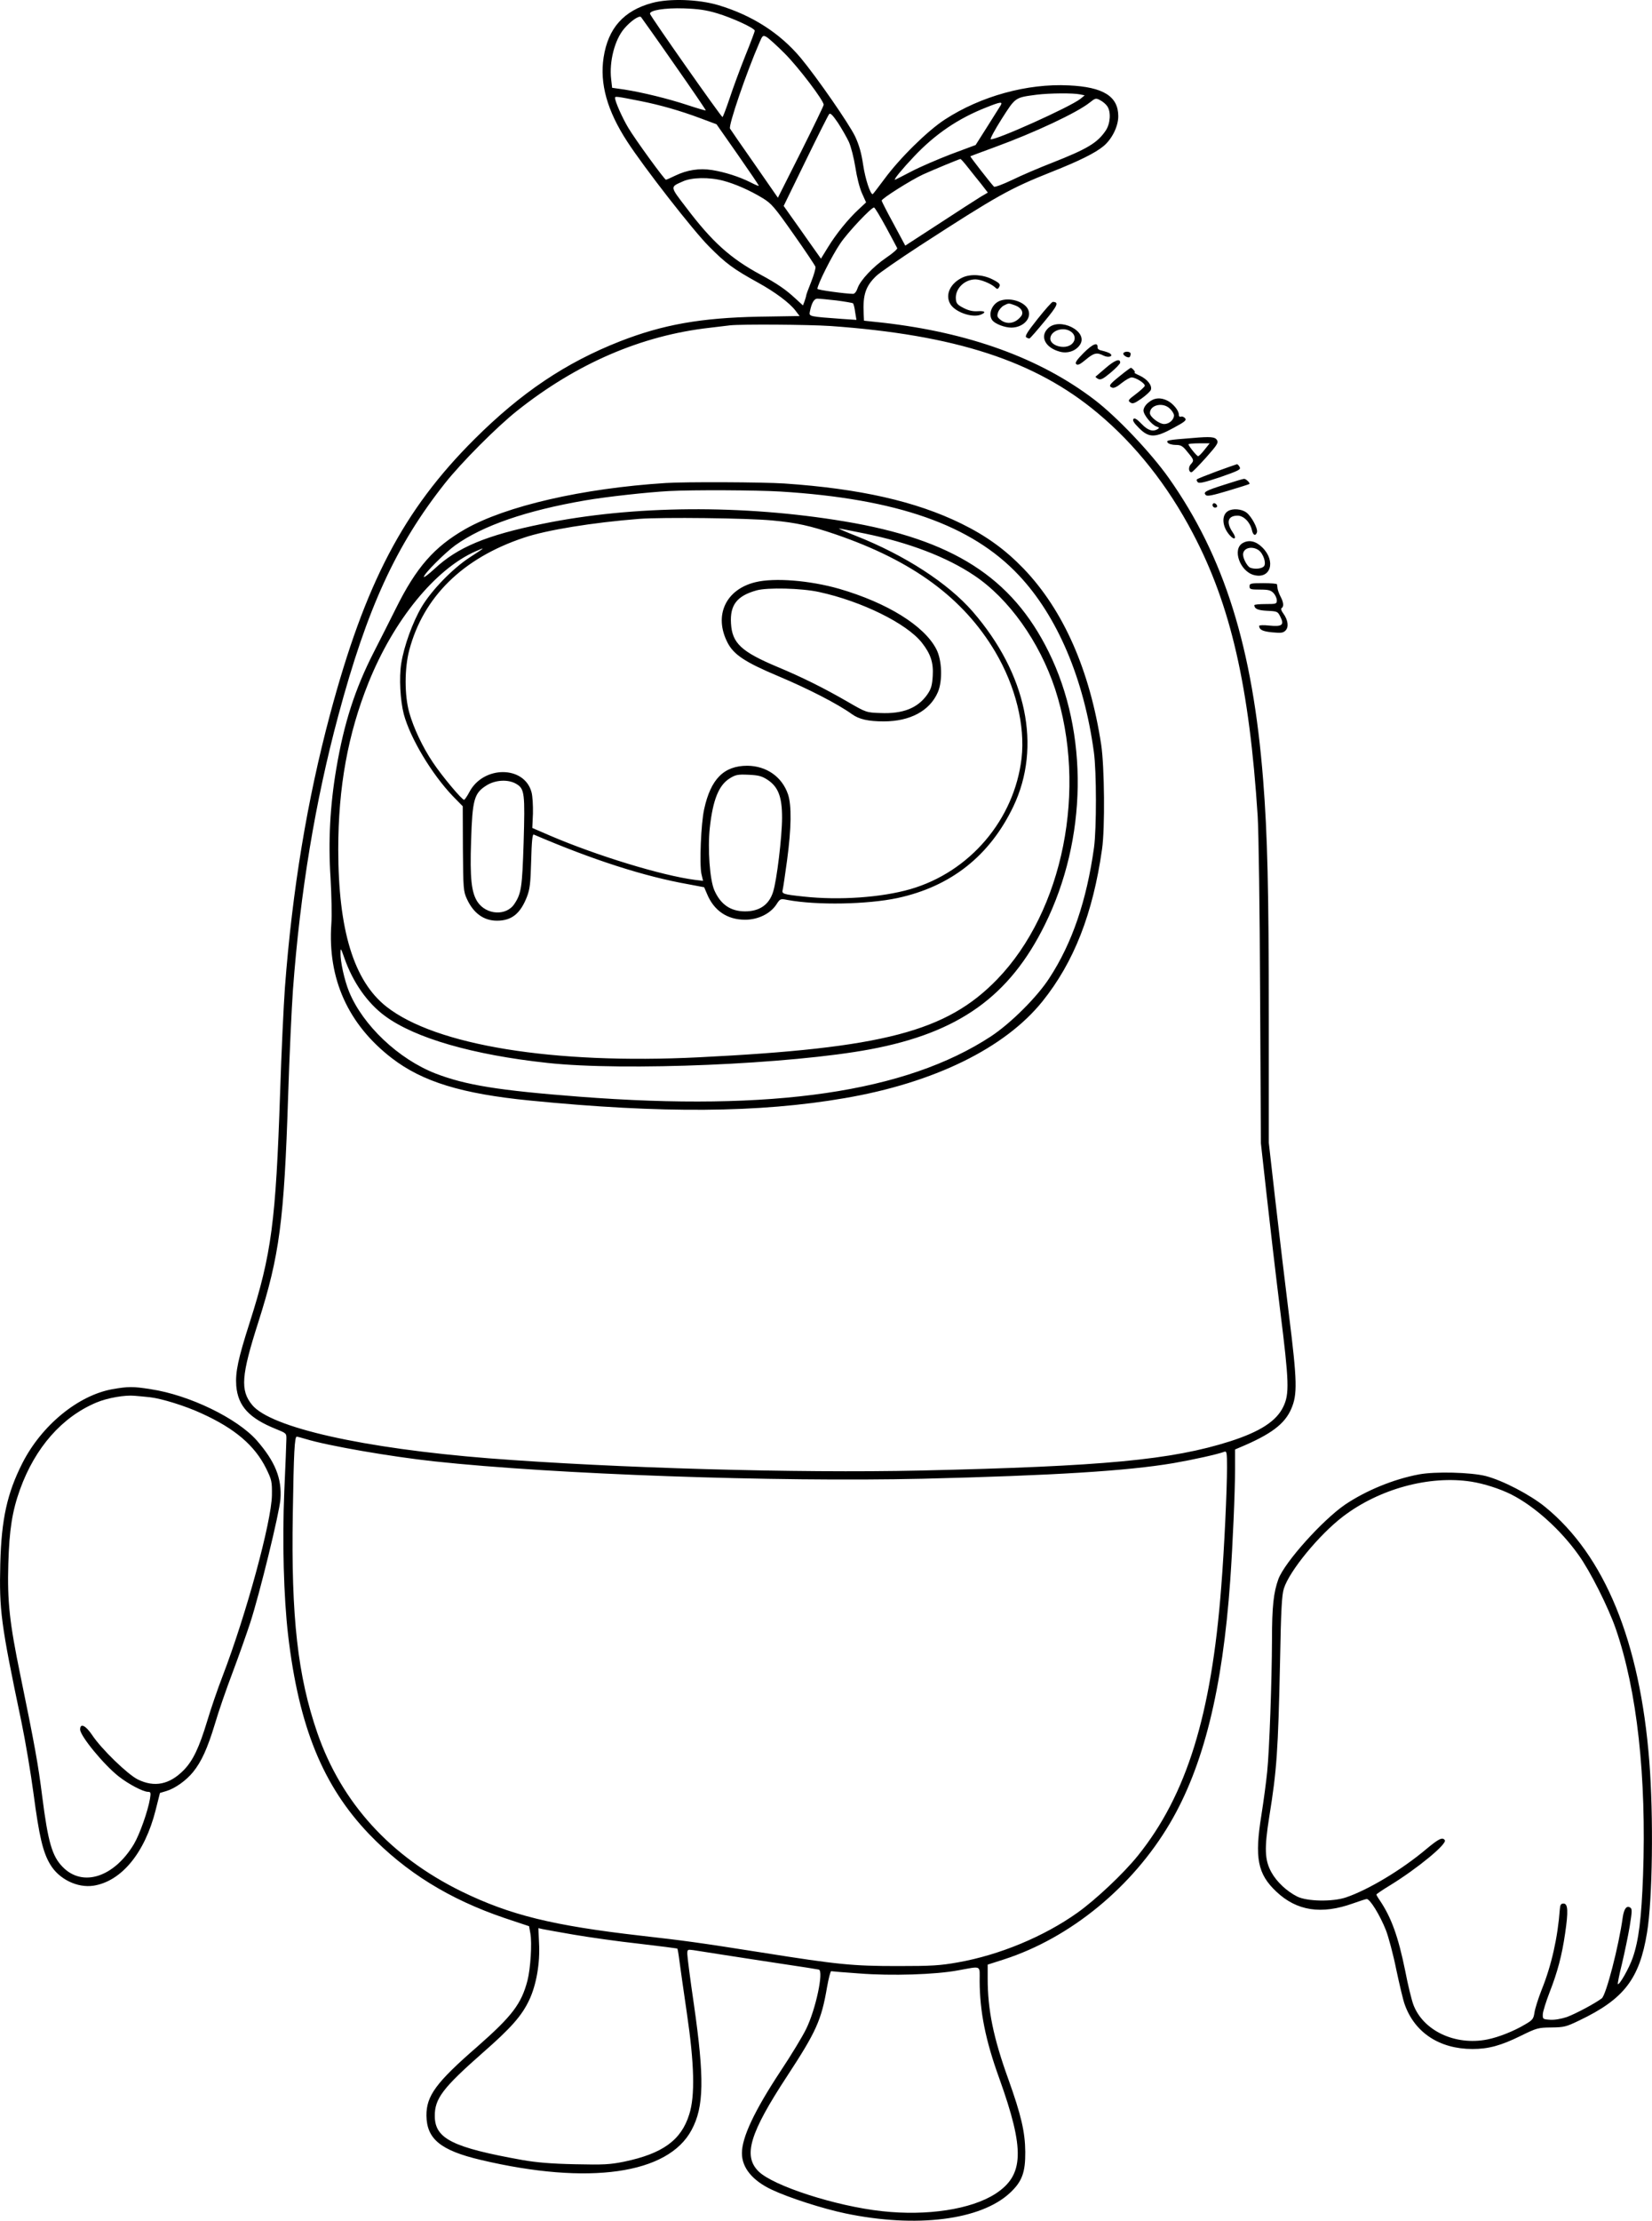 <?xml version="1.0" encoding="UTF-8"?>
<svg xmlns="http://www.w3.org/2000/svg" version="1.0" viewBox="0 0 1028.461 1381.704" preserveAspectRatio="xMidYMid meet">
  <g transform="translate(-538.117,1801.825) scale(0.1,-0.1)" fill="#000000" stroke="none">
    <path d="M9441 18000 c-177 -48 -274 -157 -302 -339 -25 -163 22 -331 146 -522 104 -161 412 -556 510 -654 105 -106 151 -140 305 -225 107 -59 198 -127 234 -175 l25 -33 -252 -4 c-362 -7 -598 -49 -865 -153 -339 -133 -616 -319 -908 -610 -442 -441 -679 -894 -898 -1711 -143 -535 -235 -1093 -281 -1699 -8 -110 -22 -405 -30 -655 -27 -802 -53 -1003 -189 -1429 -73 -228 -90 -309 -84 -395 11 -126 79 -201 248 -269 64 -26 65 -26 64 -64 0 -21 -6 -166 -13 -323 -13 -311 -4 -656 24 -897 67 -568 216 -935 504 -1236 229 -238 499 -405 843 -522 l153 -51 8 -45 c11 -59 1 -219 -18 -293 -38 -146 -96 -221 -313 -412 -257 -223 -317 -306 -316 -429 2 -145 88 -216 338 -275 672 -159 1167 -89 1313 187 77 143 80 321 14 781 -23 156 -41 297 -41 313 0 28 1 29 38 24 20 -3 107 -17 192 -30 85 -13 250 -39 365 -56 116 -17 216 -33 224 -35 31 -9 -19 -247 -79 -369 -21 -44 -93 -163 -161 -265 -162 -246 -239 -410 -239 -508 0 -90 64 -169 183 -226 107 -51 322 -120 462 -149 440 -92 842 -42 1024 128 75 70 96 127 95 255 -1 124 -26 230 -105 451 -94 260 -129 433 -129 627 l0 87 103 33 c413 134 799 451 1032 847 208 353 327 831 375 1510 16 227 30 555 30 693 l0 122 28 12 c196 82 281 146 322 241 39 90 37 171 -14 582 -25 204 -64 528 -86 722 l-40 352 0 783 c0 794 -8 1130 -35 1473 -65 826 -242 1390 -588 1880 -112 158 -324 381 -462 486 -339 259 -782 419 -1322 480 l-113 12 -2 41 c-6 120 12 174 79 238 21 20 144 105 273 189 482 312 557 354 821 459 169 67 268 116 320 159 53 44 92 123 92 186 0 124 -93 182 -308 192 -258 13 -548 -67 -771 -212 -108 -70 -282 -241 -378 -372 -38 -51 -70 -93 -72 -93 -15 0 -46 95 -59 181 -11 75 -25 124 -50 178 -38 79 -236 365 -339 489 -129 154 -302 265 -512 328 -124 37 -306 43 -413 14z m403 -64 c97 -29 236 -93 236 -109 0 -5 -26 -75 -59 -156 -32 -80 -76 -199 -97 -263 -22 -65 -42 -118 -45 -118 -8 0 -448 626 -451 642 -5 22 91 38 212 34 87 -3 137 -10 204 -30z m-266 -316 c110 -157 199 -287 197 -289 -2 -1 -52 13 -112 33 -121 40 -280 79 -394 97 l-77 11 -6 53 c-13 110 22 246 81 315 40 47 93 84 105 72 3 -4 97 -135 206 -292z m688 66 c85 -85 245 -295 243 -320 0 -6 -64 -138 -142 -294 l-143 -284 -145 209 c-80 114 -149 214 -153 221 -11 19 102 349 183 535 19 45 22 47 43 36 13 -7 64 -53 114 -103z m1839 -255 l29 -6 -27 -22 c-65 -51 -530 -260 -558 -251 -5 2 25 58 68 126 87 136 82 133 218 151 82 10 227 11 270 2z m-2734 -42 c120 -24 244 -59 372 -107 l99 -37 133 -190 c73 -105 132 -191 130 -193 -2 -2 -25 8 -52 22 -70 35 -158 63 -237 76 -82 13 -157 1 -232 -35 -28 -14 -54 -25 -57 -25 -9 0 -191 250 -235 324 -38 64 -82 163 -82 186 0 10 10 9 161 -21z m2903 -31 c25 -35 20 -109 -9 -152 -52 -77 -114 -114 -335 -201 -80 -31 -192 -79 -249 -107 -57 -27 -107 -46 -112 -41 -21 22 -149 186 -147 189 2 1 71 27 153 57 249 91 511 214 590 277 35 28 39 29 65 15 16 -8 36 -25 44 -37z m-663 5 c-6 -10 -43 -69 -83 -132 l-73 -115 -153 -57 c-83 -32 -195 -80 -248 -108 -53 -28 -99 -51 -101 -51 -10 0 44 66 118 144 132 140 276 238 453 307 85 34 101 36 87 12z m-945 -228 c13 -29 31 -99 40 -156 9 -60 26 -128 41 -162 l26 -58 -45 -42 c-66 -61 -140 -152 -191 -235 l-45 -73 -73 103 c-40 57 -92 131 -116 164 l-43 61 136 279 c75 154 141 285 147 292 7 9 21 -4 55 -54 24 -37 55 -91 68 -119z m740 -157 c23 -29 61 -77 84 -105 l41 -53 -46 -27 c-26 -16 -141 -90 -257 -166 l-211 -137 -73 136 c-41 75 -74 140 -74 144 0 13 184 129 258 163 64 29 221 94 232 96 3 1 24 -23 46 -51z m-1523 -84 c73 -19 167 -60 247 -109 54 -33 73 -55 191 -223 73 -103 134 -195 137 -204 2 -9 -10 -51 -27 -94 -17 -42 -31 -80 -31 -85 0 -4 -5 -20 -10 -35 l-10 -26 -48 44 c-58 54 -113 92 -217 148 -187 101 -301 204 -462 417 -102 133 -101 127 -22 162 55 26 165 28 252 5z m1014 -289 c36 -66 67 -125 70 -131 2 -5 -28 -32 -67 -58 -84 -57 -164 -143 -180 -191 -7 -21 -18 -35 -28 -35 -44 0 -222 24 -222 31 0 26 89 204 142 282 46 69 197 229 211 224 5 -1 38 -56 74 -122z m-309 -456 c53 -7 100 -15 104 -18 3 -3 10 -28 13 -55 l8 -48 -89 6 c-207 15 -207 15 -201 45 11 55 26 81 47 81 12 0 65 -5 118 -11z m-38 -159 c778 -55 1277 -217 1665 -542 235 -196 437 -451 593 -749 235 -446 351 -951 403 -1759 6 -99 13 -580 15 -1105 l5 -930 35 -315 c19 -173 57 -499 85 -725 56 -448 58 -520 19 -600 -43 -89 -144 -154 -330 -214 -364 -116 -787 -156 -1929 -182 -771 -17 -1897 15 -2686 76 -782 62 -1358 191 -1474 332 -75 91 -68 183 39 517 131 412 160 627 185 1405 8 251 22 548 30 661 45 606 139 1173 282 1705 180 671 360 1062 664 1446 102 129 323 351 449 451 371 295 774 469 1200 517 52 6 109 13 125 15 70 8 491 5 625 -4z m-3265 -6925 c137 -42 531 -110 800 -139 751 -81 2117 -129 3042 -108 812 20 1269 48 1559 97 127 22 275 55 318 71 14 5 16 -7 16 -96 0 -142 -17 -507 -36 -745 -61 -797 -215 -1294 -518 -1671 -88 -110 -263 -275 -377 -356 -208 -148 -484 -263 -744 -309 -112 -20 -164 -23 -375 -23 -280 0 -373 9 -845 84 -399 63 -483 74 -755 105 -549 63 -813 128 -1115 275 -444 218 -747 551 -898 986 -122 353 -164 720 -153 1363 6 384 11 481 25 481 3 0 29 -7 56 -15z m1670 -3084 c94 -16 276 -42 405 -56 129 -15 236 -29 238 -30 2 -2 8 -36 13 -77 5 -40 26 -185 46 -323 47 -318 52 -517 15 -632 -50 -161 -166 -244 -405 -294 -90 -18 -126 -20 -307 -16 -147 3 -239 11 -325 26 -437 78 -546 133 -547 273 -1 109 49 175 299 395 176 154 243 230 289 328 44 93 68 229 61 353 l-4 94 26 -6 c14 -3 103 -19 196 -35z m2525 -288 c1 -190 36 -368 122 -605 160 -446 155 -603 -24 -719 -151 -97 -425 -139 -706 -108 -288 31 -679 158 -769 248 -97 97 -54 238 179 593 180 275 213 347 248 553 10 55 21 99 26 99 5 -1 83 -8 174 -14 202 -16 475 -7 615 19 150 27 135 35 135 -66z M9525 15013 c-518 -33 -995 -143 -1248 -287 -192 -110 -304 -237 -431 -493 -35 -70 -97 -193 -138 -273 -117 -229 -185 -440 -233 -723 -39 -229 -51 -453 -36 -681 6 -105 9 -234 5 -286 -24 -341 104 -625 376 -835 191 -147 435 -222 860 -264 818 -81 1428 -77 1960 15 556 95 997 311 1231 602 196 244 314 545 371 947 19 131 15 512 -5 648 -71 466 -235 838 -483 1097 -115 119 -232 204 -389 281 -282 138 -631 217 -1100 249 -136 9 -618 11 -740 3z m715 -53 c726 -45 1190 -208 1484 -521 240 -255 405 -644 467 -1099 17 -121 17 -477 1 -595 -46 -330 -136 -595 -278 -812 -76 -118 -241 -282 -364 -363 -530 -347 -1357 -468 -2563 -375 -505 39 -706 72 -894 144 -231 90 -453 300 -539 510 -29 72 -54 186 -53 239 0 35 2 33 24 -30 53 -152 144 -281 253 -361 187 -138 548 -242 1012 -292 476 -52 1515 -8 2010 85 550 103 866 329 1086 775 264 533 273 1193 24 1697 -229 464 -598 700 -1270 812 -633 106 -1318 101 -1882 -15 -350 -71 -529 -146 -673 -281 -36 -33 -65 -55 -65 -49 0 19 132 151 196 197 172 123 443 216 809 279 133 23 391 51 520 58 151 8 546 6 695 -3z m-50 -180 c150 -14 236 -33 392 -86 482 -165 796 -396 995 -731 127 -215 187 -459 164 -662 -45 -382 -322 -708 -693 -815 -181 -52 -442 -70 -663 -46 -131 14 -138 17 -131 43 3 12 15 94 27 182 27 201 29 342 6 411 -37 109 -134 177 -253 178 -146 0 -228 -82 -269 -270 -20 -89 -30 -345 -17 -403 l10 -43 -51 6 c-206 27 -609 150 -901 275 l-111 48 4 89 c1 50 -2 109 -9 134 -45 166 -300 166 -387 0 -13 -25 -28 -46 -32 -48 -11 -4 -138 147 -195 233 -64 95 -120 214 -147 310 -30 107 -30 274 0 388 88 332 333 573 714 700 142 48 427 94 717 117 145 11 677 5 830 -10z m574 -81 c274 -56 511 -146 682 -261 216 -144 407 -413 504 -707 202 -620 51 -1380 -361 -1806 -315 -325 -708 -428 -1858 -485 -904 -45 -1637 74 -1944 315 -203 160 -300 475 -300 980 0 386 60 716 188 1035 157 391 417 709 669 819 62 27 60 25 -39 -39 -107 -70 -237 -204 -299 -308 -56 -95 -110 -244 -127 -352 -14 -88 -6 -230 16 -315 40 -149 173 -372 307 -512 l60 -61 1 -264 c2 -251 3 -265 25 -313 41 -89 105 -135 187 -135 91 0 145 43 186 147 19 49 23 83 27 226 3 120 8 167 16 163 366 -157 688 -261 966 -310 l95 -18 18 -42 c43 -104 126 -160 237 -160 80 0 156 37 194 94 24 37 25 38 70 29 183 -34 497 -28 685 12 333 72 574 263 721 570 177 372 83 824 -253 1212 -154 177 -422 351 -729 472 -62 24 -109 45 -104 45 5 0 77 -14 160 -31z m-605 -1532 c67 -44 91 -106 91 -236 0 -116 -33 -392 -56 -462 -25 -80 -85 -121 -174 -121 -91 0 -153 43 -192 132 -28 65 -42 257 -28 387 19 175 56 267 125 309 35 22 50 25 116 22 63 -3 82 -8 118 -31z m-1562 -27 c50 -30 53 -60 44 -365 -9 -277 -14 -315 -57 -380 -50 -77 -175 -70 -230 12 -38 58 -48 146 -40 381 8 256 19 295 95 343 56 36 138 40 188 9z M10084 14396 c-185 -45 -260 -207 -174 -375 38 -75 108 -122 315 -209 188 -79 371 -173 460 -237 44 -32 102 -45 198 -45 165 0 287 66 337 182 30 70 26 200 -10 268 -75 145 -305 288 -605 375 -182 52 -402 70 -521 41z m396 -61 c264 -57 545 -195 640 -315 55 -70 73 -124 68 -207 -4 -61 -10 -81 -34 -116 -60 -85 -152 -121 -292 -115 -87 3 -88 3 -202 69 -147 85 -283 153 -439 218 -226 95 -282 148 -289 271 -7 114 37 171 159 205 68 19 279 14 389 -10z M11374 16292 c-75 -35 -109 -104 -79 -161 26 -52 135 -92 191 -71 37 15 28 25 -18 22 -30 -2 -57 4 -88 20 -37 19 -46 28 -48 55 -6 64 53 123 122 123 32 0 93 -25 119 -47 15 -15 20 -15 27 -3 12 19 5 27 -40 50 -59 30 -136 35 -186 12z M11613 16149 c-55 -16 -84 -86 -53 -125 19 -22 77 -44 117 -44 71 0 126 54 107 107 -17 50 -106 82 -171 62z m86 -30 c40 -14 57 -44 40 -67 -36 -47 -89 -56 -130 -23 -20 16 -22 23 -14 47 6 16 22 34 35 41 31 16 30 16 69 2z M11841 16034 c-66 -83 -81 -108 -70 -115 8 -5 17 -8 20 -6 4 1 46 49 93 106 83 100 91 120 51 121 -5 0 -48 -48 -94 -106z M11905 15975 c-52 -51 -16 -121 75 -145 48 -13 100 5 125 44 54 83 -128 174 -200 101z m135 -15 c58 -31 31 -100 -39 -100 -43 0 -81 23 -81 51 0 46 71 75 120 49z M12127 15822 c-44 -44 -54 -61 -46 -69 9 -9 23 -3 59 27 51 43 70 47 111 26 31 -16 66 -4 39 14 -8 5 -29 12 -46 16 -21 4 -31 11 -30 22 2 34 -31 20 -87 -36z M12375 15821 c-7 -12 29 -33 39 -24 3 3 6 12 6 20 0 15 -36 18 -45 4z M12265 15729 c-33 -28 -62 -53 -63 -54 -2 -2 5 -8 15 -14 16 -8 30 -2 79 39 32 27 59 55 59 62 0 28 -33 16 -90 -33z M12353 15679 c-67 -54 -73 -63 -47 -73 10 -4 32 7 58 29 24 19 52 35 62 35 27 0 86 -38 82 -53 -3 -7 -28 -30 -56 -51 -47 -35 -50 -40 -35 -51 15 -11 25 -8 70 23 29 21 56 45 59 55 9 27 -22 66 -69 88 -23 10 -38 19 -33 19 5 0 3 7 -4 15 -7 8 -15 15 -19 15 -3 -1 -34 -23 -68 -51z M12531 15514 c-19 -15 -31 -35 -31 -50 0 -27 52 -90 82 -100 16 -5 18 -8 7 -15 -30 -19 -62 -9 -101 32 -29 30 -43 38 -50 31 -8 -8 1 -24 34 -57 62 -62 100 -62 215 1 71 38 82 48 72 60 -7 8 -18 13 -26 10 -8 -3 -13 2 -13 13 0 25 -35 68 -70 86 -43 22 -84 19 -119 -11z m134 -39 c14 -13 25 -32 25 -41 0 -27 -30 -54 -61 -54 -31 0 -89 44 -89 68 0 52 83 70 125 27z M12805 15293 c-154 -12 -166 -14 -154 -29 6 -8 29 -14 50 -14 32 0 43 -6 73 -44 41 -49 42 -53 20 -77 -16 -18 -13 -49 5 -49 5 0 45 41 90 91 71 80 79 93 68 110 -12 19 -39 22 -152 12z m75 -73 c-17 -22 -35 -40 -40 -40 -8 0 -60 64 -60 74 0 3 30 6 66 6 l66 0 -32 -40z M12957 15086 c-64 -24 -120 -46 -124 -50 -4 -3 -1 -12 5 -18 9 -9 42 -1 141 32 114 40 128 47 120 62 -5 10 -13 18 -17 18 -4 -1 -60 -20 -125 -44z M13005 15003 c-120 -38 -135 -47 -117 -65 9 -9 42 -2 139 27 70 21 130 40 132 42 7 5 -21 33 -33 32 -6 0 -60 -16 -121 -36z M12930 14876 c0 -9 7 -16 16 -16 9 0 14 5 12 12 -6 18 -28 21 -28 4z M13027 14839 c-43 -25 -38 -98 10 -151 31 -35 45 -20 18 19 -42 62 -30 103 31 103 38 0 78 -41 89 -90 7 -32 22 -39 31 -15 9 22 -34 102 -66 125 -30 22 -84 26 -113 9z M13117 14639 c-65 -38 -17 -174 69 -198 105 -29 141 85 54 171 -40 40 -84 50 -123 27z m100 -44 c29 -21 49 -81 33 -100 -13 -15 -56 -20 -85 -9 -18 7 -45 55 -45 82 0 41 55 56 97 27z M13160 14370 c0 -18 7 -20 65 -20 53 0 68 -4 85 -22 11 -12 20 -32 20 -45 0 -22 -4 -23 -70 -23 -38 0 -70 -3 -70 -7 1 -23 22 -32 80 -35 63 -3 66 -4 82 -37 26 -51 11 -63 -68 -55 -36 4 -64 3 -64 -2 1 -24 21 -34 81 -40 55 -5 68 -4 83 11 22 22 16 66 -14 107 -12 16 -16 29 -10 33 15 9 12 36 -6 70 -9 17 -17 39 -19 50 -1 11 -3 23 -4 28 0 4 -39 7 -86 7 -78 0 -85 -2 -85 -20z M6080 9375 c-213 -39 -439 -224 -559 -459 -95 -187 -131 -349 -138 -626 -7 -290 3 -372 131 -982 25 -120 59 -322 76 -450 35 -264 58 -364 104 -440 54 -91 168 -147 269 -132 174 27 320 204 387 470 l27 107 40 12 c54 16 124 66 166 118 52 64 90 147 136 299 22 76 72 220 110 320 38 101 87 240 110 310 60 185 181 681 188 768 10 130 -33 235 -147 366 -123 139 -421 283 -660 319 -113 18 -141 17 -240 0z m235 -50 c72 -8 221 -54 322 -101 207 -94 330 -199 401 -342 35 -72 37 -81 36 -167 -3 -165 -159 -739 -307 -1125 -31 -80 -74 -206 -96 -280 -50 -165 -88 -245 -145 -304 -89 -91 -183 -110 -287 -59 -64 32 -227 190 -284 276 -40 60 -75 77 -75 35 0 -40 147 -219 240 -292 61 -48 152 -96 183 -96 16 0 18 -5 12 -42 -13 -78 -64 -222 -100 -283 -124 -207 -320 -270 -444 -142 -65 66 -91 154 -127 438 -25 199 -46 316 -137 759 -66 320 -81 455 -74 690 6 210 24 326 73 462 94 260 261 450 475 540 69 29 178 48 239 42 19 -1 62 -6 95 -9z M14215 8845 c-159 -30 -329 -100 -460 -188 -140 -96 -375 -357 -415 -463 -30 -83 -40 -168 -40 -379 -1 -252 -16 -686 -30 -821 -6 -60 -22 -181 -36 -269 -43 -266 -24 -366 93 -476 127 -120 280 -144 478 -73 39 14 76 26 84 27 20 3 83 -100 120 -193 16 -41 46 -152 65 -247 20 -94 43 -191 52 -215 62 -176 217 -278 422 -278 100 0 177 21 301 82 100 49 108 51 190 52 80 1 92 4 175 44 278 133 374 258 421 547 34 206 41 721 14 1065 -58 745 -278 1281 -649 1583 -95 77 -265 165 -370 192 -92 23 -313 29 -415 10z m325 -45 c81 -13 178 -44 250 -80 144 -73 307 -219 419 -377 72 -100 185 -325 231 -458 133 -385 192 -921 170 -1536 -10 -269 -27 -404 -64 -511 -23 -66 -84 -173 -93 -164 -2 2 9 60 26 127 16 68 38 173 48 232 15 94 16 109 3 117 -22 14 -38 -7 -46 -58 -25 -182 -104 -487 -131 -507 -44 -33 -165 -97 -217 -116 -36 -12 -77 -19 -105 -17 -45 3 -46 4 -45 35 1 17 20 78 42 135 50 128 77 230 97 368 20 136 18 185 -10 185 -16 0 -21 -8 -23 -35 -13 -177 -52 -350 -113 -501 -22 -56 -42 -120 -45 -143 -6 -38 -11 -46 -58 -73 -70 -42 -166 -80 -237 -94 -199 -39 -398 55 -459 217 -11 30 -34 123 -50 207 -44 217 -87 335 -159 442 -12 17 -21 33 -21 36 0 3 38 29 86 58 169 104 354 256 340 280 -14 21 -37 10 -114 -54 -154 -130 -363 -255 -502 -302 -84 -28 -240 -25 -302 5 -66 33 -129 92 -162 152 -42 76 -44 149 -13 345 47 291 55 409 67 960 6 327 11 420 24 460 34 109 220 335 368 448 227 173 539 257 798 217z"></path>
  </g>
</svg>
